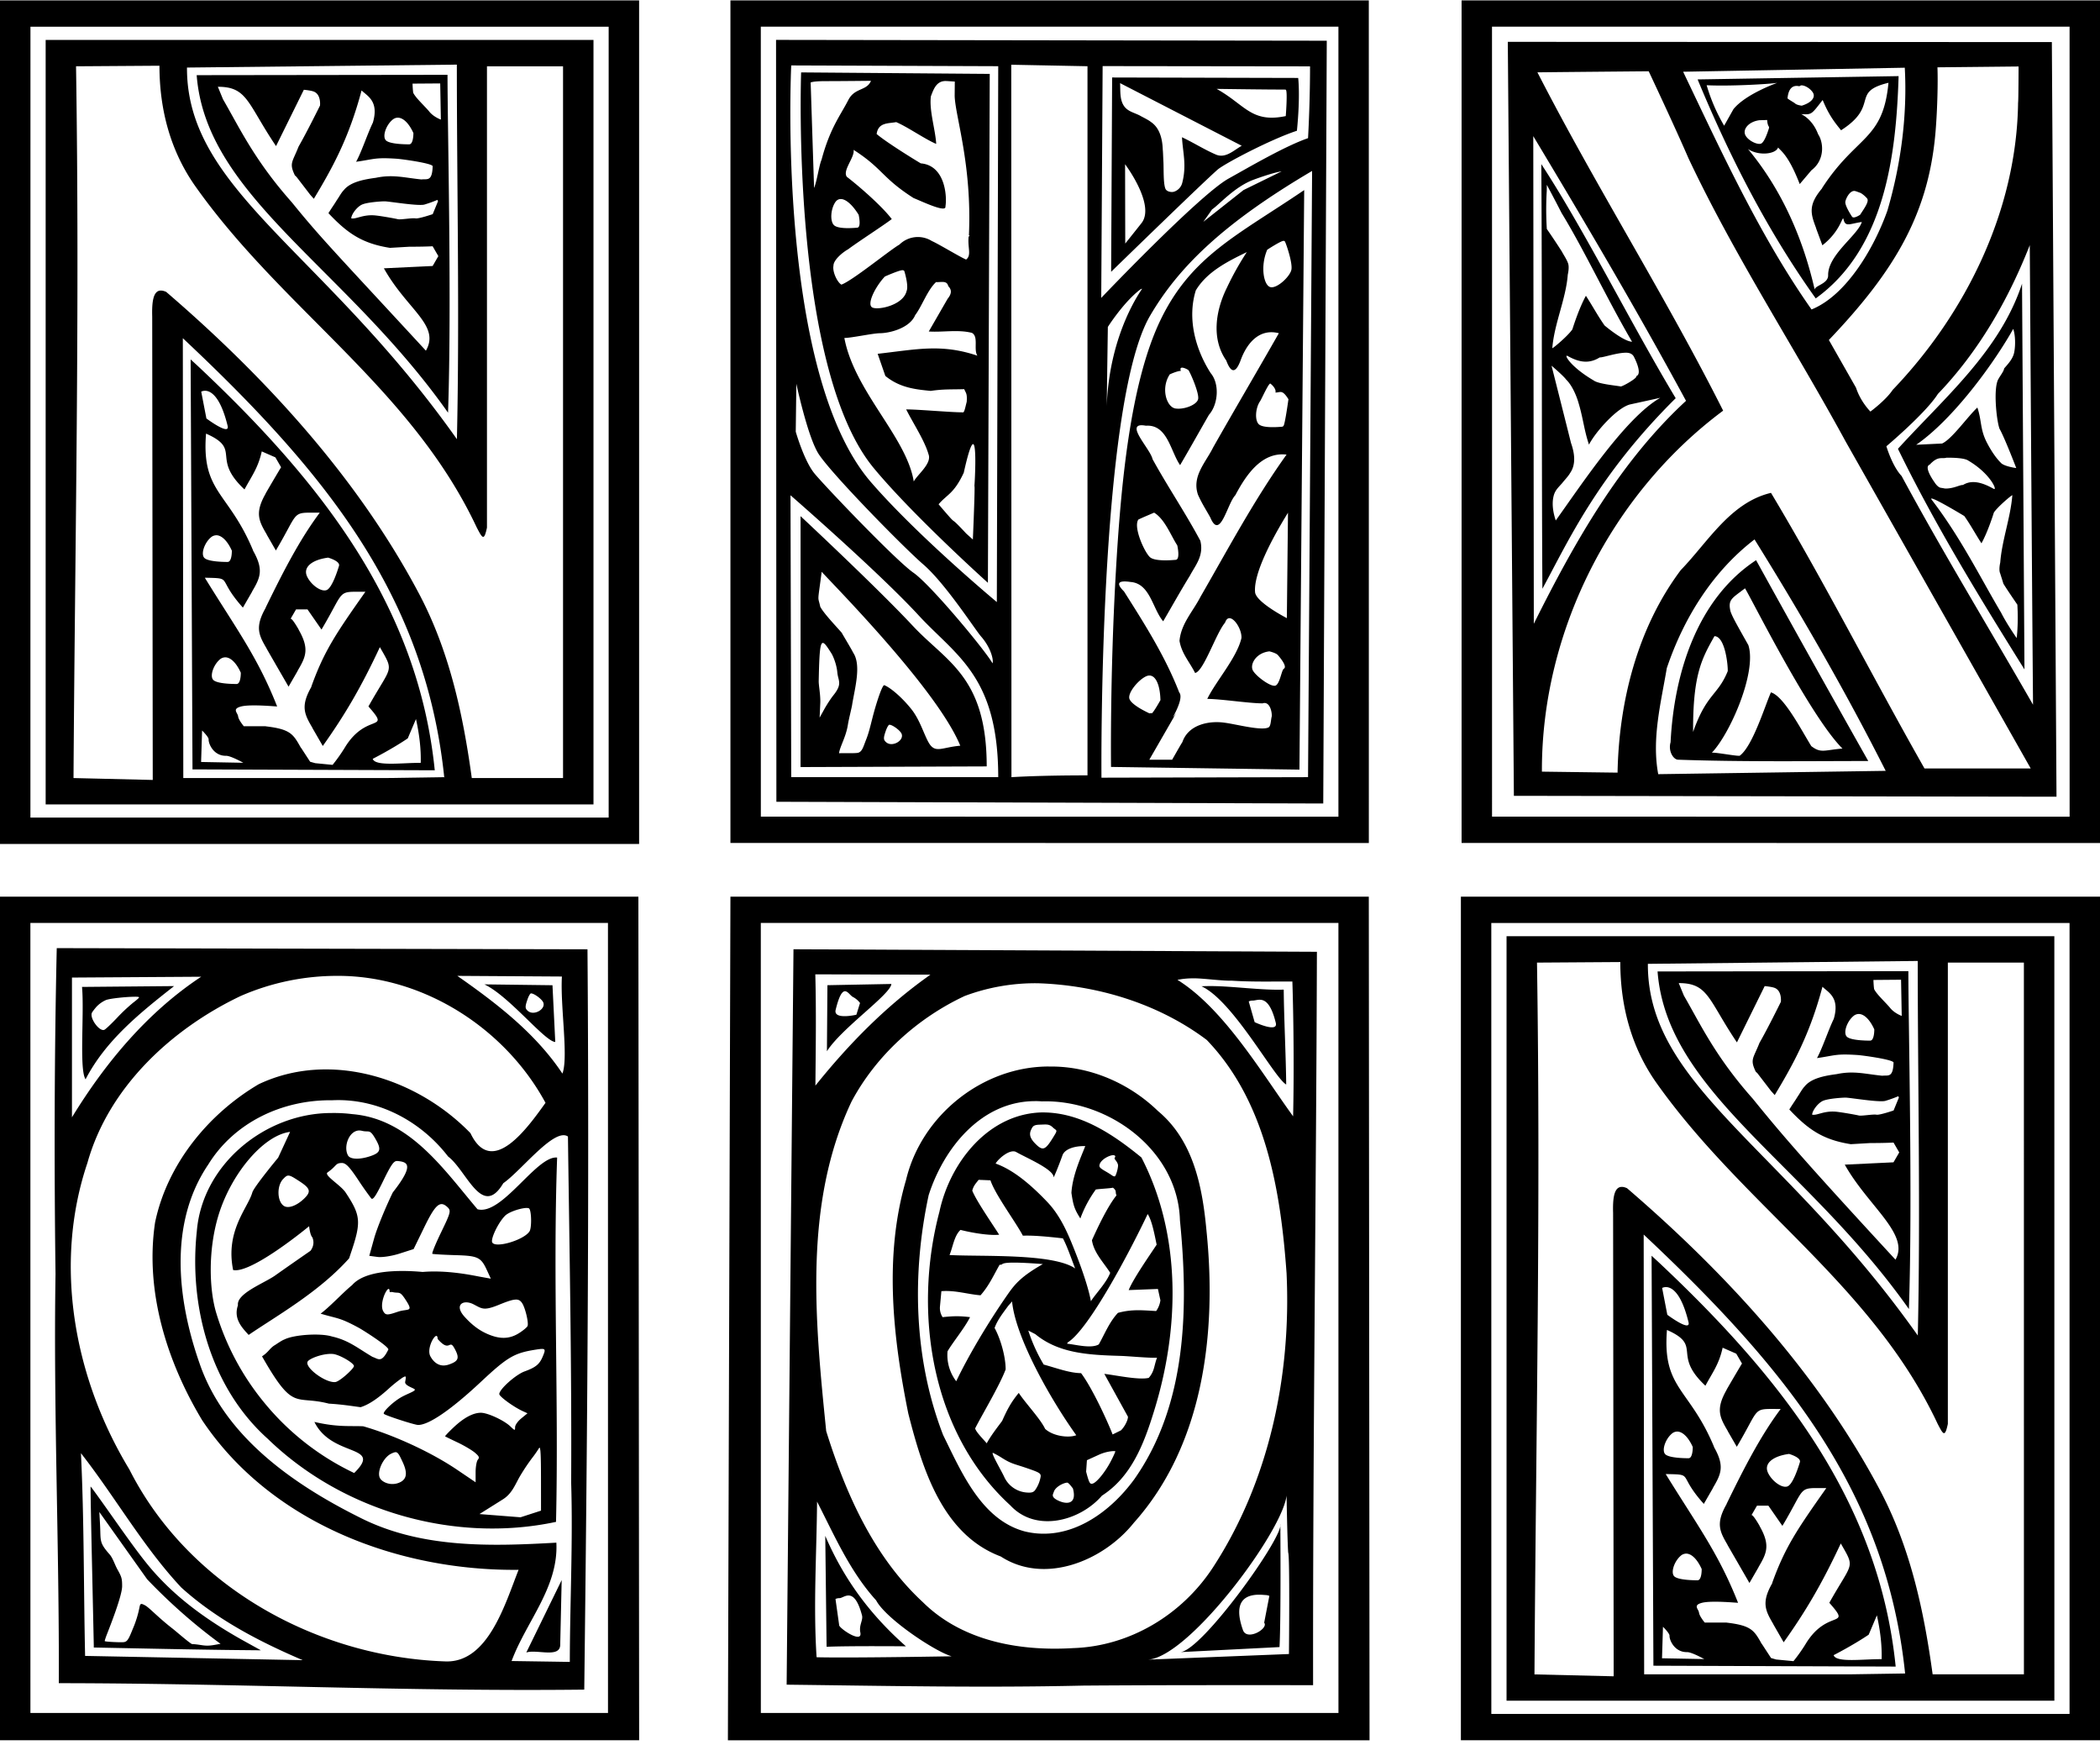 <svg xmlns="http://www.w3.org/2000/svg" xml:space="preserve" viewBox="0 0 632.42 525.31"><defs><path id="a" d="M111.54 389.4h621.83v243.98H111.54z"/></defs><path d="M439.95 269.99v253.99h192.47v-254zm9.16 7.92h174.14v238.14H449.12zm169.56 3.98H453.7v230.18l164.98.01zm-41.14 7.45c.01 37.42.85 75.8.02 112.78-40.1-56.73-81.44-74.95-81.29-111.91zm-89.57.33c0 13.99 3.72 26.08 10.61 36 26.28 37.34 65.21 60.97 84.97 103.07 1.68 3.22 2.17 4.16 3.06 0v-138.9h22.9l.01 214.3H495.14L495 371.72c43.24 40.6 73.03 77.61 78.73 132.16l-17.6.27h25.89c-2.6-18.95-6.67-38.34-16.17-56.05-17.87-33.5-44.73-63.59-75.86-90.33-.53-.24-1-.37-1.4-.4l-.4.01c-2.16.22-2.53 3.61-2.4 7.87l.17 139.48-23.85-.57c.43-71.07 1.9-140 .76-214.32zm86.75 2.74-75.53.09c2.76 36.44 44.77 57.79 75.69 101.65 1.14-32.88-.15-84.79-.16-101.74zm-43.27 4.5s1.97.18 2.89.5c2.4.82 1.98 4.25 1.98 4.25s-4.02 8.16-6.43 12.33c-1.88 4.76-2.91 4.95-1.16 8.63l-.13-.17.14.2.53.51 4.1 5.34c.4.45.73.8 1.1 1.23 5.63-9.36 10.58-18.32 14.38-32.62 1.76 1.72 5.3 3.22 3.4 9.7-1.53 3.06-3.38 8.75-5.05 11.78 5.5-.78 5.6-1.37 12.28-.92 1.44.1 10.34 1.3 10.78 2.22-.14 4.76-1.66 3.79-3.39 4.01-5.13-.5-8.56-1.58-13.7-.49-3.7.49-7.75 1.26-9.7 3.73-.72.7-1.82 2.72-1.99 2.87-.96 1.58-1.35 2.03-2.61 4.05 5.7 6.07 10.17 9.14 18.53 10.45l5.82-.34c4.81 0 7.03-.15 7.03-.15l1.72 2.97-1.73 2.98-14.67.7c7 12.5 19.66 20.95 15.27 28.61-26.9-29.13-34.3-37.74-43-48.49-11.34-12.76-15.88-22.7-20.72-31.01l-1.55-3.77c8.96-.02 8.87 5.02 17.52 17.85zm41.07-1.92.2 10.9s-2.26-.8-3.56-2.5c-1.44-1.7-4.05-4.07-4.76-5.6-.17-1.27-.2-2.73-.2-2.73zm-12.85 10.32c1.64-.07 3.42 1.6 4.79 4.63 0 0 .04 2.25-.66 3.09a.79.79 0 0 1-.62.3c-1.33 0-5.71-.07-6.94-1.14-1.22-1.06-.11-4.49 1.86-6.2a2.56 2.56 0 0 1 1.57-.68zm12.2 25.15-1.6 3.9s-4.25 1.46-5.18 1.27c-.93-.2-4.48.45-5.3.24-.81-.2-4.94-.94-6.87-1.14-3.72-.32-5.7 1.22-7.18.89.07-1.25 1.74-3.47 3.23-4.15 1.5-.67 5.61-.98 6.85-.98 1.24 0 10.12 1.5 11.97.98a38.6 38.6 0 0 0 3.9-1.4zm-74.48 47.64.55 123.44 72.96.26c-5.03-49.69-34.41-87.04-71.56-121.91zm4.37 9.44c1.62.03 4.54 1.5 6.75 10.55.77 3.13-6.38-2.21-6.38-2.21l-1.56-8.07s.46-.29 1.2-.27zm.26 12.9c10.94 4.84 1.32 7.21 11.58 16.8 2.11-3.95 4.1-6.44 5.19-11.45l4.1 1.8 1.72 2.96s-2.18 3.64-4.69 7.98l.11-.13c-3.44 5.97-2.09 8.38.33 12.51l-.07-.07 2.76 4.78c7.32-12.32 4.38-11.35 13.22-11.38-6.04 8.06-11.02 17.75-16.35 28.7l.11-.14c-3.44 5.96-2.09 8.38.33 12.51l-.2-.29 3.27 5.66 3.43 5.95 2.76-4.78-.07.08c2.42-4.14 3.77-6.55.33-12.51l.08.08c-1.8-3.12-2.33-3.39-2.48-3.3l1.65-2.84h3.44l4.22 6.08c7.33-12.32 4.39-11.36 13.22-11.38-8.68 12.32-12.45 17.8-16.33 28.66l.1-.1c-3.44 5.95-2.09 8.37.33 12.5l-.14-.2 3.2 5.57c6.54-9.21 11.46-17.46 17.2-29.76 4.39 7.66 3.56 5.35-3.45 17.86 7.01 7.97-.62 1.52-7.2 12.51a50.57 50.57 0 0 1-3.6 5.07l-5.22-.5-1.53-.44-2.8-4.29.06.16c-2.35-4.17-3.08-5.65-10.67-6.54l.15-.02h-6.72s-1.6-1.9-1.72-2.98c-.12-1.08-1.96-2.24.94-2.97 2.91-.74 10.84.06 10.82 0-5.87-14.91-12.36-23.46-21.79-38.76 8.79.19 3.32-.1 11.48 8.99l2.84-4.93-.16.22c2.42-4.13 3.77-6.55.33-12.5l.11.13c-7.45-17.93-15.64-17.49-14.22-35.3Zm3.05 30.6c1.62-.02 3.38 1.66 4.72 4.64 0 0 .04 2.24-.66 3.08a.79.79 0 0 1-.61.31c-1.34 0-5.72-.08-6.95-1.14-1.22-1.07-.11-4.5 1.86-6.21a2.54 2.54 0 0 1 1.64-.68zm33.71 6.73s2.45.69 3.13 1.72c.16.24.23.5.14.77-.43 1.45-1.94 6.18-3.5 7.17-1.55.98-4.9-1.34-6.13-4.04-1.23-2.7 1.39-4.95 6.36-5.62zm-31 30.02c1.61-.02 3.36 1.66 4.7 4.64 0 0 .05 2.24-.65 3.08a.79.79 0 0 1-.62.31c-1.33 0-5.71-.08-6.94-1.14-1.22-1.07-.11-4.5 1.86-6.21a2.54 2.54 0 0 1 1.64-.68zm57.46 18.58c1 4.52 1.55 8.94 1.43 13.2-5.31-.07-13.74 1.15-14.45-1.21 0 0 5.67-2.88 10.55-6.16zm-64.42 3.45s2.01 1.95 1.97 2.69c-.06 1.28 1.49 5 5.29 4.94 1.37-.03 5.17 2.09 5.17 2.09l-12.72-.24z"/><path d="M412.22 269.99H219.97l-.76 254h193.23l-.22-254zm-183.1 7.91h173.95l.01 237.87H229.13zm9.84 7.92-2.06 221.43c29.78.35 59.53.97 89.3.28 23.08-.17 46.16-.14 69.24-.13-.09-73.6.94-147.21 1.15-220.82l-157.63-.76zm6.57 7.55 34.68.1c-13.22 9.28-24.58 20.85-34.65 33.41.1-11.17.27-22.34-.03-33.51zm114.1 1.2c2.96.01 8.4.8 11.33.71 6.08.4 12.16.22 18.24.26.4 12.1.5 28.47.22 40.58-9.44-13.02-20.83-32.38-34.83-41.09a23.42 23.42 0 0 1 5.05-.45zm-47.58 1.48h.35c18.08.55 36.5 6.15 51.02 17.08 17.86 18.6 22.26 45.5 24.03 70.24 1.45 30.81-5.27 62.79-22.3 88.78-9.29 14.1-25 23.56-41.98 24.09-16.1.98-33.37-2.07-45.26-13.84-14.76-13.65-23.2-32.63-29.1-51.5-3.32-32.94-6.95-68.3 7.63-99.22 7.41-13.9 19.89-25.16 34.08-31.79a60.6 60.6 0 0 1 21.53-3.84zm-43.6.22-19.27.37-.15 19.89c4.39-6.93 19.18-17.11 19.41-20.26zm96.17.63c-.93 0-1.86.02-2.8.06 9.59 4.39 21.87 27.55 25.52 29.58-.06-8.11-.69-20.46-.74-28.57-6.52.25-15.47-1.06-21.98-1.07zm-110.14 1.56h.08c.85.09 1.6 1.39 2.33 1.74A6.35 6.35 0 0 1 259 302l-1.1 3.53s-7 1.65-6.24-1.47c1.07-4.39 2-5.6 2.82-5.6zm124.88 2.56c1.55 0 3.4 1.03 4.85 6.97.76 3.12-6.37-.22-6.37-.22l-1.78-6.23s.46-.28 1.2-.27c.5.01 1.15-.21 1.88-.25a3.73 3.73 0 0 1 .22 0zm-63.54 20.1c-19.94 0-38.34 14.74-42.96 34.14-6.71 22.86-3.97 47.36.68 70.36 4.22 16.56 10.23 36.41 27.84 43.03 13.3 8.63 30.98 1.27 40.1-10.17 21.03-23.52 24.93-57.32 21.89-87.55-1.21-13.3-3.82-27.38-14.64-36.4-8.6-8.34-20.39-13.5-32.44-13.4h-.47zm-4.22 10.42a28.24 28.24 0 0 1 2.17.08c20.07-.6 40.97 14.73 41.57 35.78 2.61 26.36 2.11 55.46-13.72 77.96-7.5 10.3-19.71 19-33.03 15.74-13.03-3.5-19.08-17.9-24.56-29-8.86-22.86-9.47-48.47-4.36-72.25 4.59-14.3 15.93-28.25 31.93-28.3zm2.63 3.4c-16.39.11-28.13 14.96-31.32 29.91-8.02 30.25-2.52 66.6 21.37 88.43 7.64 8.24 20.9 4.76 27.57-2.94 8.87-5.7 12.65-15.62 15.64-25.3 7.74-24.75 8.39-53.07-3.75-76.53-8.44-6.9-18.19-13.5-29.51-13.56zm-1.06 3.69c1.87-.05 2.73-.27 3.87.81 1.26 1.21 1.72.46-.2 3.53-2.12 3.36-2.9 3.57-5.06 1.38-2.12-2.14-1.72-3.4-.97-4.76.4-.72 1-.92 2.36-.96zm13.66 6.45c-1.15 3.03-3.84 8.63-4.17 14.1.57 3.73.83 4.75 2.69 7.7a35.53 35.53 0 0 1 4.66-8.73c1.29-.2 4.29-.33 5.16-.54 1.24 1.01.6 1.2 1.06 2.32-2.58 3.2-5.44 9.15-7.39 13.5.6 3.82 3.48 6.63 5.5 9.81-1.1 2.98-4.55 6.49-5.81 8.56-.72-4.06-2.95-10.6-5.85-17.66-1.9-4.64-4.04-8.81-7.27-12.22-6.24-6.56-11.17-10-15.58-11.58.86-1.5 4.36-4.5 6.19-3.47 3.24 1.83 11.31 5.23 11.27 7.59 0 .29 1.5-3.3 2.68-6.61.65-1.8 3.43-2.83 6.86-2.77zm8.4 2.74c.52 0 .71.25.6.54-.14.35-.4.31.16 1.02.45.58.7 1.12.71 1.5.02.94-.63 3.17-.96 3.31-.17.07-.59-.08-.94-.34s-1.2-.78-1.87-1.17c-1.77-1.02-2.03-1.34-1.74-2.18.33-.98 1.71-2.06 3.24-2.54a2.95 2.95 0 0 1 .8-.14zm-40.52 7.42 3.57.15c1.4 4.28 7.6 12.55 9.76 16.67 3.53-.14 8.44.4 12.05.8 1.24 2.21 2.77 6.73 3.69 9.06-6.7-4.61-28.14-3.5-37.83-4.04 1-2.37 1.4-5.83 3.31-7.56 3.23.82 8.5 1.76 11.64 1.45-1.89-3.02-6.94-10.27-8.1-13.28.38-1.54 1.2-2.3 1.91-3.25zm50.91 10.3c1.35 2 2.17 6.73 2.71 9.22-1.67 2.57-7.13 10.34-8.42 13.68l8.8-.34.75 3.42a7.24 7.24 0 0 1-1.28 3.23c-4.2-.23-7.32-.59-11.51.55-2.66 2.84-4.05 6.5-5.77 9.5-2.35 1.36-7.15-.01-9.53-.21l.15-.37c6.37-3.9 18.68-27.27 24.1-38.67zm-40.18 14.63c1.78 0 4.48.12 8.62.44-6.32 3.6-8.33 5.88-10.52 9.03-5.98 8.57-11.88 18.53-15.57 26.25a12.98 12.98 0 0 1-2.62-9c1.5-2.63 5.16-7.03 6.78-10.3-3.4-.42-5.37-.3-8.27 0a5.06 5.06 0 0 1-.8-3.07l.44-4.75c4.25-.32 7.73.9 11.79 1.24 2.56-2.9 3.88-5.92 5.74-9.19 1.3.07-.15-.66 4.4-.65zm-.65 11.69c1.01 10.8 11.6 29.52 19.33 40.28-2.17.86-6.87.37-9.37-1.9-1.45-3.06-5.99-7.83-7.95-10.84-2.46 2.96-3.62 5.35-5 8.43-1.32 1.79-3.33 4.33-4.65 6.75-.88-1.11-3.24-3.38-3.48-4.5 2.03-4.03 7.32-12.8 9.18-17.74.02-3.77-1.5-9.18-3.33-12.5.9-2.48 2.6-4.58 4.11-6.66zm4.88 8.76 2.12 1.09c6.99 5.75 15.85 6.26 25.44 6.54 2.72.07 8.7.68 11.21.55-.94 2.49-.73 4.06-2.49 6.07-2.94.74-10.23-.86-13.38-1.2l7.12 12.9c0 1.26-1.26 3.35-2.14 4.12l-2.48 1.22c-1.72-4.42-6.31-14.26-9.5-18.46-3.44-.04-7.14-1.45-11.26-2.59a49.64 49.64 0 0 1-4.64-10.24zm25.78 36.3c.26 0 .42.03.43.07.03.14-.55 1.44-1.3 2.89-1.7 3.3-4.3 6.5-5.53 6.83-.84.22-1.06-.2-1.96-3.59l.24-3.46 3.62-1.65c1.89-.86 3.7-1.09 4.5-1.09zm-36.44.52a27.5 27.5 0 0 1 2.84 1.6c2.8 1.77 3.7 1.74 7.44 3.03 3.7 1.27 4.14 1.53 4.12 2.45a9.81 9.81 0 0 1-1.72 4.2c-.54.66-1.17.8-2.75.65a8.08 8.08 0 0 1-6.54-4.73c-.88-1.9-4-7.14-3.39-7.2zm22.45 8.98c.51.2 1.32 1.33 1.65 1.74 1.35 4.96-2.07 4.96-4.88 3.43-1.76-1.01-1.1-1.65-.83-2.5.33-.97 1.72-2.05 3.25-2.53a2.95 2.95 0 0 1 .8-.14zm65.97 2.4s.23 14.6.51 18.68c.53.61.23 30.52.23 30.52l-42.66 1.7c12.9-.33 43.68-42.52 41.92-50.9zm-141.37 3.31c5.23 10.2 9.89 21.02 17.79 29.73 3.34 6.37 22.56 18.53 24.14 16.82 0 0-31.62.58-42.07.31-1.02-15.54.02-31.27.14-46.86zm139.52 6.74c1.09 3.74-23.66 38.25-30.15 38.58l29.9-1.52c.47-8.99.25-36.1.25-37.06zm-137.05 3.57.4 33.4c6.92-.3 23.9-.14 23.9-.14-11.07-9.78-18.81-20.5-24.3-33.26zm130.56 17.72h.14c.8 0 1.48.08 1.84.1.74.02 1.2.26 1.2.26l-1.56 8.07c1.42 1.73-5.18 5.62-6.39 2.22-3.22-9.07 1.18-10.5 4.34-10.64h.43zm-123.6.24c1.3-.02 2.8 1.06 4.1 5.96.4 1.45-.95 2.93-.5 5.14.76 3.68-6.6-1.38-6.38-2.22l-1.1-7.82s.47-.28 1.2-.26c.6 0 1.52-.72 2.56-.8h.12zm-63.25-210.41H0v253.99h192.48l-.23-254zM9.15 277.9h173.94l.01 237.87H9.16zm7.94 7.58c-.73 32.71-.79 65.42-.37 98.13-.65 41.07 1.15 82.12.99 123.19 52.75.03 105.48 2.55 158.24 1.94.9-74.3 1.54-148.61.97-222.91l-159.83-.35zm84.74 8.35c25.71-.01 50.32 15.8 62.45 38.23-5.26 7.32-16.12 22.77-22.6 9.13-16.02-16.54-42.17-24.98-63.78-14.73-15.23 8.98-27.57 24.14-31.2 41.62-3.1 20.73 3.57 41.94 14.2 59.58 20.7 30.95 59.09 45.41 95.27 45.01-4.07 10.3-9.18 27.97-21.96 27.58-38.8-1.27-77.45-22.61-95.25-57.8-16.57-27.31-23-61.59-12.63-92.32 6.37-22.76 25.32-40.32 46.15-50.24a72.59 72.59 0 0 1 29.35-6.06zm35.89 0 31.5.2c-.53 8.87 2.02 24.37.15 29.22-8.07-12.14-19.84-21.17-31.65-29.42zm-77.13.26c-16.17 10.66-28.88 25.93-38.92 42.33v-42.08l38.92-.25zm85.28 2.3c7.48 3.52 18.2 17.23 21.35 17.34l-.84-17.08-20.5-.26zm-93.44.52-27.73.25c.72 7.97-.9 24.95 1.07 27.81 6.08-11.75 16.46-20.05 26.66-28.06zm107.47 2.2c.78-.06 2.88 1.4 3.56 2.45 1.3 2.06-2.56 4.48-4.5 2.82-.86-.74-.87-1.27-.1-3.47.33-.98.8-1.79 1.04-1.8zm-119.28 1c.74 0 1.22.05 1.27.17.05.12-.74.84-1.76 1.6a51.99 51.99 0 0 0-4.95 4.66c-1.71 1.8-3.4 3.4-3.77 3.54-1.52.58-4.5-3.57-3.72-5.16.15-.3.78-1.12 1.4-1.83a8.9 8.9 0 0 1 2.8-1.97c1.17-.48 6.1-.99 8.58-1h.15zm61.25 31.13c13.02 0 25.18 6.73 33.08 16.98 5.65 4.28 10.22 18.82 16.62 8.04 5.5-3.84 15.38-16.85 19.47-14.06.46 34.76 1.15 69.51.97 104.27.55 17.98-.37 35.95-.41 53.93-5.84-.1-11.69-.18-17.53-.27 4.43-11.92 14.16-22.2 13.48-35.64-20 1.15-40.98 1.74-59.34-7.64-19.93-9.96-40.54-24.3-48.09-46.27-6.74-19.2-9.39-42.22 2.6-59.95 7.9-12.8 22.46-19.53 37.25-19.34a37.63 37.63 0 0 1 1.9-.05zm-2.14 3.89c-19.78 0-38.83 15.4-40.46 35.63-2.41 22.48 4.14 47.06 21.38 62.47 22.45 21.78 56.23 31.53 86.8 25 .84-36.56-.96-73.13.33-109.69-6.2-.66-16.61 17.57-23.98 15.56-10.22-12.05-20.43-27.22-37.7-28.64a44.53 44.53 0 0 0-6.37-.33zm8.46 5.26c.26 0 .54.02.82.1 2.19.53 2.28-.69 4.1 2.49 1.79 3.11 1.5 4.09-1.54 5.12-3.16 1.08-6.08 1.05-6.78-.22-1.42-2.6.29-7.45 3.4-7.5zm11.35 9.18h.1c3.06.28 5.31.99-1.34 9.46-2.3 4.72-4.83 10.95-5.63 13.84l-1.46 5.26 2.48.33c1.36.19 4.37-.27 6.67-1.02l4.2-1.35 3.17-6.5c3.4-7 4.82-8.22 7.07-6.08 1.07 1.02.9 1.65-1.92 7.46-1.7 3.5-2.9 6.44-2.67 6.55.23.11 3.33.29 6.9.4 6.85.19 7.73.61 9.56 4.6l1.14 2.48-3.45-.62c-1.9-.35-9.61-2.03-17.07-1.4-7.27-.66-17.36-.52-21.25 3.96-2.65 2.14-6.71 6.54-9.49 8.6 5.31 1.58 5.65 1.09 11.54 4.28 1.27.7 8.86 5.5 8.87 6.51-2.1 4.28-3.08 2.76-4.75 2.24-4.45-2.6-7.12-5-12.25-6.16-3.56-1.1-11.53-.52-14.33.91-.95.34-2.8 1.72-3.01 1.78-1.53 1.03-1.72 1.98-3.71 3.29 9.62 16.9 9.8 11.56 20.12 14.24 4 .24 6.73.7 9.56 1.07 2.36-.73 4.97-2.44 8.3-5.42a39.78 39.78 0 0 1 4.4-3.52c1.02-.55 1.06-.48.73 1.31-.21 1.13 2.52 1.84 2.87 2.26.45.55-2.64 1.41-4.68 2.74-2.45 1.58-5.04 4.2-4.6 4.64.5.5 9.22 3.33 10.3 3.34 3.21.03 9.95-4.59 18.86-12.93 8.07-7.55 10.06-8.72 16.52-9.74 3.08-.48 3.19-.36 2.1 2.2-.93 2.2-2.1 3.15-5.36 4.33-2.73.98-7.67 5.4-7.67 6.84 0 .74 4.35 3.9 7.07 5.14l1.42.65-1.87 1.54c-1.06.87-1.86 2.01-1.86 2.65 0 1.07-.06 1.06-1.45-.27-1.9-1.81-6.85-4.1-8.87-4.08-2.35.01-5.14 1.51-8.2 4.4-1.5 1.41-2.64 2.63-2.55 2.7.1.08 1.77.9 3.72 1.82 1.95.92 4.28 2.3 5.18 3.04 1.35 1.14 1.5 1.5.95 2.17-.37.45-.67 2.15-.67 3.8v3l-5.56-3.76c-7.85-5.3-18.92-10.4-28.28-13.1-4.2-.18-7.63.31-14.71-1.31 5.33 10.85 20.82 6.68 11.98 15.38a78.38 78.38 0 0 1-27.27-21.42 78.05 78.05 0 0 1-14.3-26.88c-2.1-7.06-2.47-18.93.73-29.38 3.83-12.5 13.57-24.07 21.54-25.03l-3.59 7.76s-7.3 8.8-7.78 10.47c-1.31 4.66-8.2 11.54-5.78 23.36 4.37.97 16.62-8.07 22.88-13.19 0 0 .27 2.67.97 3.34 1 2.3-.58 4.08-.58 4.08s-6.81 4.71-10.74 7.5c-3.42 2.34-11.56 5.37-11.08 8.88-1.42 4.1 1.29 6.81 3.22 8.93 8.43-5.75 21.2-12.9 30.26-23.06l.48-1.46c3.23-9.5 3.06-11.43-1.55-18.38-1.46-2.2-6.62-5.19-5.44-6.02 2.88-2.03 2.3-2.77 4.2-2.85 1.25-.06 2.3 1 4.94 4.94a98.33 98.33 0 0 0 4.03 5.73c.51.56 1.4-.74 3.62-5.31 2.24-4.6 3.09-5.88 4.02-5.95h.1zm-32.68 4.4c.67 0 1.55.55 3.36 1.73 3.25 2.12 3.52 3.1 1.42 5.15-2.18 2.13-4.7 3.09-6.06 2.3-2.13-1.25-2.31-6.08-.3-8.16.64-.67 1.04-1.03 1.58-1.03zm71.77 9.75c.34 0 .6.05.71.15.73.64.82 5.74.14 6.86-1.63 2.65-10.41 5.24-11.26 3.32-.46-1.06 1.73-5.77 3.83-7.94 1.21-1.26 4.93-2.4 6.58-2.4zm-41.59 24.37c.18 0 .3.26.3.84 0 .26.54.03.82.1 2.19.53 2.12-.58 4.1 2.5 2.38 3.69.54 2.41-2.5 3.45-3.16 1.08-3.66 1.06-4.36-.2-1.15-2.12.85-6.7 1.64-6.69zm38.32 3.2c.9 0 1.42.37 1.9 1.11.94 1.44 1.99 5.89 1.62 6.85-.15.38-1.3 1.35-2.57 2.15-2.55 1.62-5.19 1.85-8.33.72-3.06-1.09-5.54-2.83-8.12-5.7-3.2-3.57-.33-5.28 2.76-3.69 2.58 1.34 3.06 2 7.63.14 2.56-1.05 4.09-1.56 5.11-1.57zm-23.94 10.95c.23 0 .37.27.37.9 3.65 4.23 3.48.1 4.93 2.59 1.78 3.12 1.49 4.09-1.55 5.13-3.16 1.08-4.86-1.2-5.55-2.47-1.14-2.08.92-6.15 1.8-6.15zm-31.81 5.41c.23 0 .46.01.68.03 1.98.2 6.45 2.81 6.3 3.68-.17.88-4.33 4.63-5.6 4.77-2.98.34-9.47-4.53-8.3-6.22.59-.86 4.15-2.26 6.92-2.26zm62.87 28.25c.32.02.43 2.45.44 9.03l.01 9.92-6.17 2-12.37-.97 7.01-4.4c2.95-1.84 3.78-4.68 5.43-7.4a62 62 0 0 1 3.36-5 34.87 34.87 0 0 0 2.12-3.02c.05-.1.1-.15.15-.16h.02zm-43.36 1.35c.7-.01 1.1.72 2.11 2.9 1.46 3.12 1.48 5.23-1 6.27-2.59 1.08-5.16-.15-5.8-1.36-1.03-1.92 1.01-6.3 3.45-7.4.53-.25.92-.4 1.24-.41zm-94.74.3C34.74 450.8 43.08 465.7 54.6 478c10.62 9.59 23.5 16.29 36.57 21.87l-65.54-1.28c-.45-20.41-.28-40.91-1.25-61.04zm.73 3.83.46 14.82zm2.18 6.22c-.06.06.13 10.54.42 23.3l.53 24.18.01.98 18.05.36c9.93.2 21.26.38 25.17.41l7.1.07-4.38-2.42c-10.27-5.64-18.31-11.45-24.62-17.76-4.56-4.58-7.23-8-16.44-21.07-3.16-4.48-5.78-8.1-5.84-8.05zm2.63 7.66 14.4 20.26c6.8 7.12 14.3 13.74 22.1 19.43l-1.84.33c-3.07.55-3.66-.1-6.81-.27-1.35-.82-4.38-3.53-6.01-4.8-4.35-3.4-6.83-6.2-8.12-6.87-1.04-.54-1.36-.62-1.58.36a31.95 31.95 0 0 1-2.09 6.8c-1.68 4.22-1.86 3.97-3.98 3.97-.99 0-4.45-.16-4.45-.35 0-.2.3-1.13.68-2.09 1.04-2.66 4.55-11.57 4.56-14.43 0-2.29-.14-2.78-1.4-5.03-.78-1.37-1.39-3.44-2.38-4.56-3.23-3.66-2.61-4.05-2.87-8.94zm139.23 20.5-10.65 21.8c3.12-1.03 10.08 1.75 10.21-2.24zM632.42.11H440.16v253.7l192.26.02V.1zm-183.1 7.92h173.94l.01 237.87-173.94-.01zm4.76 4.57 1.83 227.02 163.41.27-1.4-227.22-163.84-.07zm153.82 7.42s-.03 10.52-.15 10.9c-.42 32.34-15.65 63.38-37.76 86.47-2.06 3.12-6.71 6.53-6.71 6.53s-2.96-2.93-4.33-7.17l-8.18-14.38c20.23-21.24 30.6-38.8 32.28-64.79.36-5 .6-12.32.42-17.31zm-34.27.37c.79 14.42-1.17 29.13-5.22 42.98-3.96 11.21-12.33 25.56-22.86 29.81-15.46-21.96-27.13-47.45-38.67-71.58Zm-77.12 1.07s7.75 16.42 11.95 26.13c13.91 29.51 31.86 56.88 47.4 85.42l55.7 98.38h-31.99c-15.64-27.53-29.95-55.82-46.23-82.99-12.25 2.9-18.96 14.78-27.17 23.25-13.03 17.38-18.62 39.52-19.04 60.99l-22.78-.3c-.17-42.07 20.86-83.61 54.58-108.69C501.5 89.05 480.68 56.26 463 21.78c9.29-.11 33.5-.32 33.5-.32zm75.26 1.46-60.53.99c9.57 23.1 21 45.56 35.57 65.94 20.84-15.01 24.23-43.17 24.96-66.93zm-3.05 2c-1.65 17.54-9.65 15.7-20.05 31.8l.13-.1c-4.41 5.19-3.5 7.77-1.82 12.2l-.12-.24 1.95 5.28c5.56-4.3 6.07-9.18 6.36-7.88.56 2.5 1.77 1.4 5.52.86-1.2 4-10.25 9.9-10.14 16.04.04 2.64-4.11 3.08-4.04 4.36-3.79-16.61-10.57-30.91-20.1-42.36 3.27 2.17 8.44 1.52 9.06-.47.91 1.11 3.16 2.33 6.52 11.02l3.53-4.16-.08.06c4.2-3.1 3.75-8.46 2.09-10.91-1.73-4.66-5.1-6.05-5.1-6.05 3.25.16 3 .17 6.47-4.26 1.96 4.8 3.84 6.99 5.54 9.12 11.74-7.54 2.68-11.51 14.28-14.3zm-33.55.05s-9.45 3.32-13.14 7.9l-2.8 4.98a54.06 54.06 0 0 1-5.27-12.19c6.73.34 18.24-.29 21.2-.7zm7.33.73c1.04-.02 2.6.9 3.4 2.08.25.37.35.76.32 1.14-.1 1.14-1.41 2.22-3.62 2.9 0 0-1.56-.17-2.07-.73-.12-.13-2.25-1.34-2.22-1.5.12-.93.42-4.27 3.46-3.64.24.05.44-.25.73-.25zm-10.31 10.43s.02 1.25.46 1.92c.1.15.14.32.09.5-.28.93-1.26 3.99-2.26 4.62-1 .64-4.1-.8-4.89-2.54-.79-1.75 1.03-4 4.24-4.43zm-70.44 4.86c15.79 26.3 31.4 52.72 46 79.7-19.62 18.1-33.23 41.83-45.84 67.13zm2.42 8.42c.27 39.58.06 88.28.33 127.86 7.64-14 16.47-33.9 40.14-57.37-13.9-23.18-27.22-50.21-40.47-70.49zm1.66 6.24s2.42 4.5 4.43 8.46C477.08 75.23 484 90.1 491.5 102.9c-2.66-.12-8.28-4.9-8.28-4.9-2.2-3.14-3.53-5.73-5.62-8.94-2.21 4-4.07 10.1-4.07 10.1-1.32 1.97-6 5.88-6.05 5.67.59-7.42 4.11-14.8 4.66-22.14 0 0 .58-2.37.02-3.57-.3-.95-1.7-3.09-1.75-3.3a229.5 229.5 0 0 0-4.58-6.88c-.4-6.3-.02-11.4-.02-11.4zm92.57 1.84c.44 0 1.5.48 1.92.6a7.99 7.99 0 0 1 1.97 1.67c.68.92-.86 2.95-2.1 4.9 0 0-1.29.88-2.04.8a.55.55 0 0 1-.42-.24c-.5-.78-2.14-3.35-2-4.47.12-.86 1.21-3.24 2.67-3.26zm52.87 16.33c.31 46.11.6 92.24.98 138.37-13.17-22.97-27-45.58-39.58-68.87-2.84-3-4.58-8.95-4.58-8.95s11.84-9.96 15.51-15.76c12.28-12.79 21.21-28.35 27.67-44.79zm-2.33 11.6c-6.64 20.26-23.46 34.42-37.37 49.71 11.2 22.98 24.58 44.77 38.1 66.43zm-2.65 13.6c.67 1.98.7 5.04.29 7.08-.38 1.92-1.75 3.37-3.03 4.84-.08.82-1.2 2.22-1.63 3.03-1.72 2.46-.71 12.45.23 15.1 1.5 2.6 5.05 11.86 5.05 11.86s-3.83-.5-4.7-1.65c-2.22-2.18-4.03-5.8-4.03-5.8-2.22-4.13-1.63-6.82-2.98-10.77-2.94 2.73-7.68 9.53-10.62 10.83l-7.8.38c10.14-6.98 21.6-21.93 28.31-33.3zm-116.5 7.18c.93.02 1.71.31 2.19 1.08 0 0 2.87 5.24.78 5.98.47.56-4.26 3.2-4.69 3.1-1.25-.26-6.7-.73-8.12-1.8-7.26-4.26-9.16-8.12-7.8-7.35 3.82 2.15 6.71 2.2 9.6.41h.08c1.13 0 5.2-1.46 7.97-1.42zm-22.54 3.91s3.47 2.93 4.42 4.2c2.44 2.39 3.67 6.88 3.67 6.88 1.47 4.88 1.71 8.36 3.19 12.69 1.91-3.78 8.42-11.1 12.35-12.1l9.12-2c-10.42 5.93-23.62 25.97-31.48 36.93-.74-2.17-1.18-4.7-.74-6.94.42-2.1 1.34-2.78 2.75-4.39.09-.2 1.84-2.05 2.3-2.94 1.9-2.7 1.3-6.2.27-9.09-.1-.48-5.85-23.24-5.85-23.24zm118.98 27.7c1.5 0 5.37 0 6.58.91 6.63 3.89 8.84 9.17 7.6 8.47-3.5-1.97-6.6-2.8-9.25-1.17h-.06c-1.04.01-2.77 1.11-5.3 1.08l-1.1-.2c-.84 0-1.68-.98-2.11-1.68 0 0-3.39-4.64-1.48-5.3 2.61-2.79 3.62-1.65 5.12-2.12zM606 149.1l.02.01c-.54 6.81-3.13 13.53-3.64 20.27 0 0-.53 2.17-.02 3.27.28.88.92 2.9.97 3.1 1.01 1.68 4.2 6.31 4.2 6.31.36 5.8-.2 10.06-.2 10.06s-2.86-4.04-4.7-7.66c-6.09-10.25-12.15-22.62-20.9-34-1.5-1.95 9.83 4.92 9.83 4.92 2.02 2.88 3.25 5.26 5.16 8.21 2.04-3.67 3.74-9.27 3.74-9.27 1.18-1.76 5.25-5.18 5.54-5.21zm-77.62 13.32c14.11 22.68 27.45 45.83 39.5 69.68l-68.5 1c-2-10.65.81-21.45 2.58-31.92 5.05-15 13.75-29.04 26.42-38.76zm.47 6.25c-17.95 11.79-24.72 34.42-25.75 54.82-.77 2.62.79 5.14 2.19 5.25 19.22.69 40.13.4 57.34.4a7244.57 7244.57 0 0 1-33.78-60.47zm-3.34 8.47c1.99 3.16 19.54 38.47 29.35 48.25-5.48.45-6.48 1.5-9.39-.74-3.03-4.9-8.25-15.05-12.15-16.18-1.76 3.93-5.5 16.23-9.4 19.08-1 .15-6.68-.97-8.38-.93 5.46-5.66 13.62-24.3 10.98-32.38-3.7-6.56-4.78-8.47-5.37-10.14-.84-3.64.43-3.92 4.36-6.96zm-9.2 14.41c3.25.04 4.1 8.95 4 10.54-2.98 7.35-6.37 6.7-10.43 18.3-.09-17.34 2.66-22.14 6.43-28.84zM412.22.11H219.97v253.7l192.26.02zm-183.1 7.92h173.95V245.9l-173.94-.01zm4.59 3.98.1 229.4 164.69.52 1.06-229.67zm70.83 7.48 22.96.45v213.52c-15.26 0-22.9.55-22.9.55zm-66.26.21 62.34.23-.42 161.35s-23.69-19.7-37.86-36.05C233.7 112.2 238.28 19.7 238.28 19.7Zm93.78.2 62.46.08s.05 9.8-.6 21.62c-7.04 2.43-17.9 8.82-23.92 12.16-8.77 4.87-38.36 35.93-38.36 35.93zm-90.8 1.9s-3.24 88.76 21.84 119.1c11.8 14.27 34.41 34.58 34.41 34.58l.55-153.23zm93.66 1.53-.3 58.51S362.19 55 366.69 51.07c2.02-1.76 15.85-9.06 23.88-11.7 1.06-10.67.38-15.9.38-15.9zm-72.62 1c-1.3 3.12-4.87 1.99-6.82 5.77-2.4 4.68-5.52 8.47-8.07 18-.76 1.76-1.38 6.45-2.25 8.5l-1.03-31.77c.8-.3 2.51-.4 4.52-.4h.2c4.6 0 13.45-.1 13.45-.1zm22.52.07h.27l2.45.16-.04 4.35c.2 6.2 5.25 20.75 4.29 41.94l.24.1-.21.17.01.13-.12-.05c-.37 3.38.96 5.65-.77 6.95-1.97-.84-8.34-4.73-10.3-5.57a7.92 7.92 0 0 0-9.78 1.07c-2.84 1.6-14.12 10.85-17.47 12.05-1.21-.67-2.75-3.83-2.39-5.69 0-1.83 2.97-4.17 4.4-4.94 3.03-2.28 10.13-6.83 13.16-9.1-2.93-3.9-10.03-10.06-13.5-12.7-1.5-1.86 2.42-5.92 2-8.15 8.87 5.69 8.43 8.35 18.06 14.51 2.49.99 9.85 4.55 9.6 2.56.53-3.15-.12-12.4-7.42-13-2.81-1.67-10.6-6.53-13.3-8.84.5-3.5 3.39-3.13 5.9-3.58 3.48 1.48 8.56 5.08 12.04 6.56-.24-4.32-2.15-10.02-1.6-14.34.83-2.17 1.66-4.62 4.48-4.6zm52.5.63 36.63 18.86c-2.33 1.3-4.85 3.89-7.75 2.66-3.52-1.51-6.77-3.6-10.24-5.23.22 4.57 1.48 8.4.05 13.83a3.76 3.76 0 0 1-2.54 2.6c-.85.2-2.12-.1-2.47-.86-.7-1.52-.52-5.94-.63-8.12-.07-1.1-.12-3.21-.2-3.7-.1-3.07-.84-6.54-3.59-8.36-.76-.65-3.07-1.73-3.23-1.88-1.9-.98-3.78-1.25-4.94-3.04-1.23-1.93-.98-4.47-1.09-6.76zm29.05 1.73s16.23.23 19.9.2c.53 0 .86.02.94.05.61.25 0 7.94 0 7.94-10.4 2.17-12.2-3.4-20.84-8.2zm-27.55 22.69s9.26 12.27 4.93 17.75c-1.7 2.16-4.88 6.13-4.88 6.13zm56.32 2.02L393.92 234l-62.21.16S330.69 121.9 346.33 95.1c8.73-14.94 22.45-28.1 48.81-43.63zm-9.16.12-11.5 5.64-12.1 9.56 2.67-3.76c-.2.14-.39.24-.55.3l.55-.3c2.14-1.44 6.76-6.82 12.5-8.93 6.31-2.32 8.43-2.5 8.43-2.5zm6.78 5.64c-19.83 13.47-33.92 19.75-43.25 39.08-9.13 18.92-12 49.62-13.52 76.78-1.75 31.2-1.4 57.83-1.4 57.83l56.74.81zm-139.58 2.7c1.51-.02 3.5 1.67 5.4 4.73 0 0 .58 2.5.11 3.49-.11.23-.27.38-.51.4-1.27.12-5.46.44-6.88-.63s-1.18-4.99.28-7.08c.41-.59.93-.88 1.53-.91h.07zm133.38 12.6c.2 0 .36.08.46.31.55 1.25 2.18 6.2 1.91 8.22-.26 2.02-4.25 5.84-6.3 5.4-2.06-.43-3.16-6.25-1-11.27 0 0 4.02-2.64 4.91-2.67h.02zm-11.08 3.38a87.03 87.03 0 0 0-5.94 10.6c-3.4 6.81-4.86 15.43-.24 22.05 1.5 4.06 2.95 3.78 4.43-.38 1.87-4.93 5.56-9.35 11.4-7.85-6.54 11.48-13.29 22.93-19.78 34.37-2.27 4.6-6.5 8.7-4.56 14.3 1.25 2.75 2.17 4.07 3.7 6.81 2.95 7.08 5.09-4.17 7.53-6.7 3.1-5.82 7.8-13.12 15.43-12.23-9.74 13.6-17.6 28.4-25.94 42.85-2.27 4.43-5.82 8.02-6.3 13.23.65 3.83 3 6.3 4.7 9.67 2.58-.46 6.3-11.99 9.03-15.16 1.24-3.78 5.1 1.36 4.93 4.63-1.35 5.9-7.7 13-10.3 18.34 4.03 0 12.61 1.34 16.65 1.34 2.14-.73 2.87 2.5 2.78 3.9-.33 1.17-.23 2.98-1.02 3.36-2.21 1.06-9.78-1.01-13.23-1.44-4.63-.66-10.86.56-12.66 5.82-.73 1.14-2.13 3.67-3.1 5.33h-6.87l8.06-14c-3.03 4.14 2.84-4.1.94-6.27-4.17-10.78-10.45-20.66-16.62-30.4-2.9-2.86-1.17-3.31 1.99-2.85 5.9.47 6.58 8.07 9.81 11.84 2.67-4.57 5.28-9.26 8.02-13.7 1.68-3.17 4.3-6.04 3.16-10.56-4.45-8.34-9.81-16.24-14.38-24.55-.69-3.22-9.04-11.37-2.01-10.08 6.52-.45 7.39 7.71 10.3 11.87 2.97-5.05 5.78-10.1 8.69-15.15 2.82-3.21 3.23-9.36.52-12.56-4.65-7.27-7.09-16.47-4.48-24.9 3.37-5.64 9.64-8.75 15.36-11.53zm-103.73 5.44h.04a1 1 0 0 1 .18.03h.02c.19.05.33.15.38.34.31 1.06 1.26 4.53.64 5.95-1.01 4.16-8.33 5.76-10.24 4.95-1.9-.8.72-6.18 3.71-9.36 0 0 4.25-1.89 5.27-1.9zm11.97 3.54h.12c.81.01 1.5.23 1.73 1.27 1.28 1.27.83 2.54-.19 3.8l-5.68 9.85c4.32.28 8.76-.65 12.98.41 2.12 1.13.42 4.98 1.67 6.88-10.91-3.7-18.52-1.86-30.04-.57l2.31 6.66c4.49 3.7 9.5 4.08 13.66 4.51 4.03-.6 6.56-.4 10.09-.53.56 1.27.92 1.34.76 3.8-.46 1.74-.72 3.42-1.23 3.18-3.78 0-13.21-.88-17-.88 1.91 3.88 5.55 9.34 6.73 13.53 1.06 2.8-3.43 6.15-4.45 8.18-2.18-13.42-17.87-27.1-20.9-43.22 2.14 0 8.55-1.41 10.7-1.43 2.96-.02 9-1.52 10.64-5.47 2-2.59 3.66-7.52 6.28-9.93.56.05 1.22-.04 1.82-.04zm60.22 2.05c.07.1-9.8 12.9-10.65 35.32l.34-23.82s4.57-7.22 9.53-11.1c.34-.27.6-.4.77-.39h.01zm11.68 24.73c-.72-1.94 2.17-.4 2.3-.2.71 1.07 3.25 6.97 2.9 8.68-.34 1.71-4.14 3.22-6.8 2.85-2.67-.37-4.54-6.03-1.74-10.28 0 0 2.18-1.03 3.34-1.05zm-115.8 3.88s3.44 16.16 6.75 21.2c4.13 6.27 25.7 28.21 31.46 33.18 6.8 5.86 15.87 20.06 17.54 21.85 2.86 3.33 3.7 6.96 3.33 7.95-2-3.67-18.55-23.63-23.81-27.28-5.27-3.66-26.67-26.06-29.82-29.9-3.14-3.82-5.63-12.57-5.63-12.57zm144.29 2.65c1.51-.01 2-1.04 3.91 2.01 0 0-.95 6.87-1.41 7.87-.11.23-.27.38-.51.4-1.28.12-5.46.44-6.88-.63s-1.19-4.99.28-7.08c.41-.59 2.46-5.26 3.05-5.29.03 0 1.88 1.4 1.56 2.72zm-91.08 15.52c1.17-.04.52 11.52.42 12.57.04.07.05.4.05.94-.02 3.69-.52 15.21-.52 15.21l-1.99-1.78c-6.46-6.96-1.17-.41-8.33-8.82 2.53-3 4.6-3.12 7.58-9.51 1.41-6.34 2.28-8.59 2.8-8.6zm-54.97 15.4s26.57 23.11 38.57 36.14c11.24 12.2 23.99 18.24 23.99 48.74h-62.34zm149.82 5.26-.34 31.74s-9.3-4.78-9.57-7.81c-.49-5.37 4.68-15.47 9.91-23.93zm-146.79 1.03v75.55l56.06-.2c0-27.05-12.1-31.44-22.19-42.25-10.77-11.55-33.87-33.1-33.87-33.1zm105.8-1.4c3.66 1.6 5.62 7.11 7.65 10.2 0 0 .64 2.79.12 3.9-.12.25-.3.42-.57.45-1.42.13-6.08.49-7.66-.7-1.59-1.2-5.24-9.09-3.61-11.42 2.94-1.44 9.36-3.75 4.07-2.44zm-99.44 18.15c3.29 3.68 34.82 35.43 41.74 52.37-5.48.46-7.46 2.39-9.4-.74-1.47-2.4-2.66-6.9-5.3-10.23-2.76-3.49-6.24-6.47-8.16-7.25-.6-.24-2.4 5.25-3.5 9.5-.83 3.24-1.2 4.92-2.06 7.06-.76 1.9-1.12 3.6-2.52 3.82-1 .15-3.87.07-5.57.1.28-2.07 2.06-4.81 2.66-8.53.29-1.87 1.25-5.48 1.32-6.31.9-5.23 2.72-11.8.26-15.47-.62-1.27-3.3-5.64-3.41-5.94-1.8-2.06-5.49-5.92-6.49-7.87-.74-3.52-.85-.63.43-10.5zm.43 21.43c.55.1 1.34 1.31 2.5 3.13.49.77 1.56 3.25 1.78 5.72.24 2.6 1.64 3.4-1.16 6.88-.75.93-2 2.83-2.77 4.23l-1.4 2.53.2-4.43c.1-2.44-.5-5.24-.47-6.61.17-8.6.4-11.6 1.32-11.45zm134.4 2.53s2.02.46 2.58 1.15c.13.16 3.02 3.37 1.77 4.08-.68.4-1.16 4.4-2.44 5.05-1.28.65-5.86-2.7-6.87-4.5-1-1.8.88-5.34 4.97-5.78zm-36.16 7.28h.13c1.85.1 3.1 2.9 3.22 7.4 0 0-2.76 4.98-2.76 3.83-.23.15-.45.2-.68.1-1.21-.57-5.16-2.5-5.87-4.23-.72-1.72 2.58-5.76 5-6.87.34-.15.66-.23.96-.23zm-78.22 14.82c.82.03 2.82 1.43 3.47 2.45 1.31 2.06-2.55 4.49-4.5 2.82-.85-.74-.87-1.26-.1-3.47.34-.97.8-1.78 1.05-1.8h.08z" font-family="Kramer" font-size="21.33" font-weight="700" letter-spacing="0" style="line-height:.85;-inkscape-font-specification:&quot;Kramer Bold&quot;;text-align:center;white-space:pre;shape-inside:url(#a)" word-spacing="0"/><path d="M0 .11v254h192.47V.11zm9.17 7.93H183.3v238.14l-174.14-.01Zm169.56 3.98H13.75V242.2h164.98zm-41.15 7.44c.01 37.42.85 75.8.02 112.78C97.5 75.51 56.16 57.3 56.31 20.34Zm-89.56.33c0 14 3.7 26.08 10.6 36 26.29 37.34 65.22 60.97 84.97 103.07 1.69 3.22 2.18 4.17 3.06.01V19.96h22.91v214.31H55.2l-.14-132.44c43.24 40.6 73.03 77.62 78.72 132.17l-17.6.27h25.9c-2.61-18.95-6.68-38.35-16.18-56.06-17.86-33.5-44.73-63.58-75.85-90.32-.53-.24-1-.37-1.41-.4h-.4c-2.16.22-2.52 3.62-2.4 7.87L46 234.84l-23.86-.57c.44-71.06 1.9-140 .76-214.31Zm86.75 2.74-75.54.1C62 59.06 104 80.4 134.93 124.26c1.14-32.88-.15-84.78-.16-101.74zm-43.27 4.5s1.96.18 2.88.5c2.4.82 1.99 4.26 1.99 4.26s-4.03 8.15-6.44 12.32c-1.87 4.76-2.9 4.96-1.15 8.64l-.14-.17.15.2.52.5 4.1 5.34 1.1 1.24c5.64-9.36 10.58-18.32 14.38-32.63 1.77 1.72 5.3 3.23 3.4 9.71-1.52 3.06-3.38 8.75-5.05 11.77 5.5-.77 5.6-1.36 12.28-.91 1.44.1 10.34 1.3 10.78 2.21-.13 4.76-1.65 3.8-3.38 4.02-5.13-.51-8.56-1.58-13.7-.5-3.7.5-7.75 1.27-9.7 3.74-.73.7-1.82 2.72-2 2.86-.96 1.59-1.35 2.04-2.61 4.05 5.71 6.07 10.17 9.14 18.53 10.45l5.82-.34c4.81 0 7.03-.14 7.03-.14l1.72 2.97-1.72 2.97-14.68.7c7 12.5 17.04 17.13 12.65 24.8-26.9-29.14-31.68-33.93-40.37-44.67C76.54 48.15 72 38.21 67.16 29.9l-1.55-3.77c8.96-.02 8.87 5.03 17.52 17.86zm41.07-1.91.2 10.89s-2.26-.8-3.56-2.5c-1.44-1.7-4.06-4.07-4.77-5.59-.17-1.27-.2-2.74-.2-2.74zM119.7 35.44c1.64-.08 3.43 1.6 4.8 4.63 0 0 .03 2.24-.67 3.08a.79.79 0 0 1-.61.31c-1.34 0-5.72-.07-6.94-1.14-1.23-1.07-.12-4.5 1.85-6.2.5-.44 1.02-.66 1.57-.68zm12.21 25.15-1.6 3.89s-4.26 1.46-5.19 1.27c-.93-.19-4.48.45-5.3.25-.8-.2-4.94-.95-6.86-1.14-3.73-.33-5.7 1.21-7.18.88.06-1.25 1.74-3.47 3.23-4.14 1.48-.68 5.6-.98 6.85-.98 1.24 0 10.12 1.5 11.97.97a38.6 38.6 0 0 0 3.89-1.4zm-74.5 47.63.56 123.44 72.96.27c-5.03-49.7-34.4-87.05-71.56-121.92zm4.39 9.44c1.6.04 4.53 1.5 6.75 10.56.76 3.12-6.39-2.22-6.39-2.22l-1.56-8.07s.46-.28 1.2-.27zm.25 12.9c10.95 4.84 1.33 7.22 11.58 16.81 2.12-3.96 4.1-6.45 5.2-11.45l4.1 1.79 1.72 2.97s-2.19 3.63-4.7 7.98l.11-.13c-3.44 5.96-2.08 8.38.33 12.5l-.07-.07 2.76 4.79c7.32-12.32 4.39-11.36 13.22-11.38-6.03 8.05-11.02 17.74-16.35 28.7l.12-.15c-3.44 5.97-2.1 8.38.33 12.52l-.2-.3 3.26 5.66 3.44 5.95 2.76-4.78-.08.08c2.42-4.13 3.77-6.55.33-12.5l.08.08c-1.8-3.13-2.32-3.4-2.48-3.3l1.65-2.85h3.44l4.22 6.08c7.33-12.32 4.4-11.35 13.22-11.38-8.68 12.32-12.45 17.81-16.32 28.67l.1-.11c-3.44 5.96-2.1 8.38.32 12.5l-.14-.19 3.21 5.56c6.54-9.2 11.45-17.46 17.19-29.76 4.39 7.66 3.56 5.36-3.44 17.86 7 7.97-.62 1.53-7.2 12.52a50.57 50.57 0 0 1-3.6 5.07l-5.23-.51-1.53-.43-2.8-4.3.06.17c-2.35-4.17-3.08-5.66-10.67-6.54l.15-.03h-6.72s-1.6-1.89-1.71-2.97c-.12-1.09-1.97-2.24.94-2.98 2.9-.74 10.83.06 10.81 0-5.86-14.9-12.36-23.46-21.78-38.76 8.78.2 3.32-.1 11.47 9l2.85-4.93-.16.22c2.42-4.13 3.77-6.55.33-12.51l.1.13c-7.44-17.92-15.64-17.48-14.22-35.3zm3.06 30.6c1.62-.01 3.37 1.66 4.71 4.64 0 0 .05 2.25-.66 3.08a.79.79 0 0 1-.61.32c-1.34 0-5.72-.08-6.94-1.15-1.23-1.06-.12-4.49 1.85-6.2a2.54 2.54 0 0 1 1.65-.68zm33.7 6.74s2.46.68 3.14 1.72c.15.24.22.5.14.77-.44 1.45-1.95 6.18-3.5 7.16-1.56.98-4.91-1.33-6.14-4.03-1.22-2.7 1.4-4.96 6.37-5.62zm-31 30.02c1.62-.02 3.37 1.65 4.71 4.63 0 0 .04 2.24-.66 3.08a.79.79 0 0 1-.61.32c-1.34 0-5.72-.08-6.94-1.15-1.23-1.06-.12-4.49 1.85-6.2a2.54 2.54 0 0 1 1.65-.68zm57.46 18.58c1 4.52 1.55 8.93 1.43 13.2-5.31-.07-13.73 1.14-14.45-1.22 0 0 5.68-2.87 10.55-6.16zm-64.41 3.45s2 1.95 1.97 2.68c-.07 1.29 1.48 5.01 5.28 4.94 1.37-.02 5.17 2.1 5.17 2.1l-12.72-.24z"/></svg>